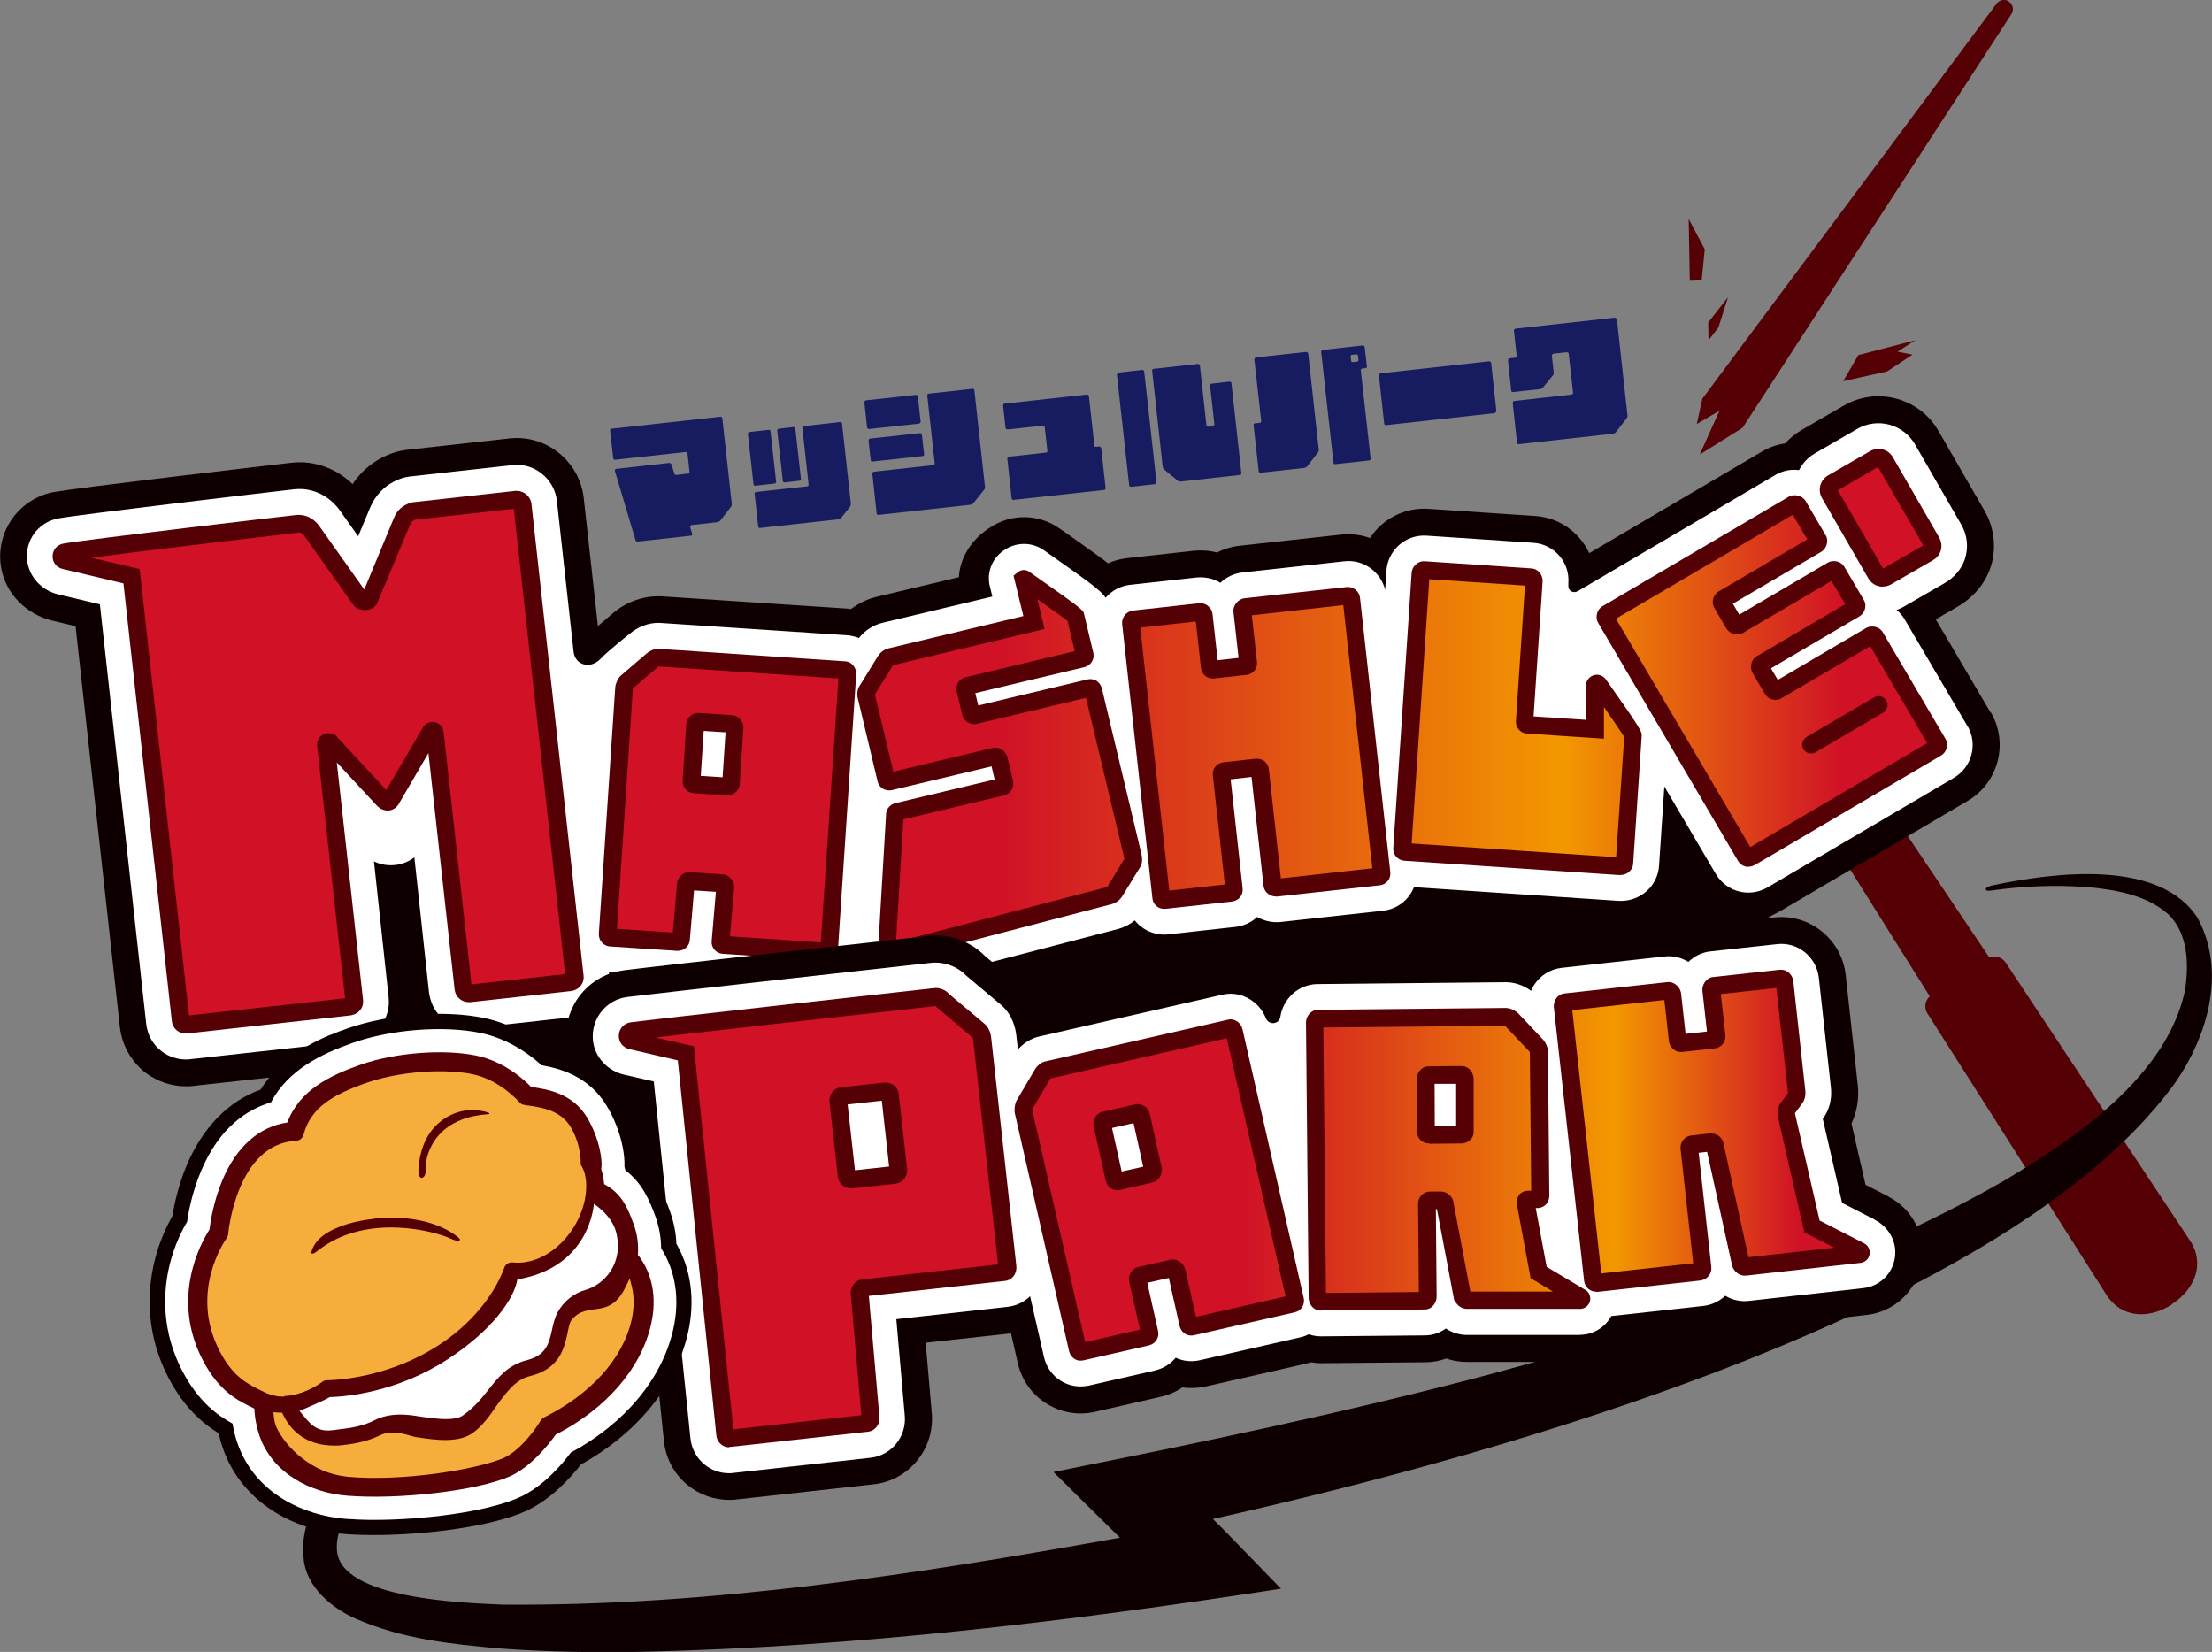 <?xml version="1.0" encoding="UTF-8"?>
<svg id="_レイヤー_2" data-name="レイヤー_2" xmlns="http://www.w3.org/2000/svg" xmlns:xlink="http://www.w3.org/1999/xlink" viewBox="0 0 141.73 105.84">
  <rect x="0" y="0" width="141.73" height="105.84" fill="#808080" stroke="none"/>
  <defs>
    <style>
      .cls-1 {
        fill: #f6ad3c;
      }

      .cls-2 {
        fill: url(#_名称未設定グラデーション_300-10);
      }

      .cls-3 {
        fill: url(#_名称未設定グラデーション_300-7);
      }

      .cls-4 {
        fill: #231815;
      }

      .cls-5 {
        fill: #fff;
      }

      .cls-6 {
        fill: url(#_名称未設定グラデーション_300-3);
      }

      .cls-7 {
        fill: url(#_名称未設定グラデーション_300-5);
      }

      .cls-8 {
        fill: url(#_名称未設定グラデーション_300-6);
      }

      .cls-9 {
        fill: url(#_名称未設定グラデーション_300-9);
      }

      .cls-10 {
        fill: url(#_名称未設定グラデーション_300-4);
      }

      .cls-11 {
        fill: url(#_名称未設定グラデーション_300-11);
      }

      .cls-12 {
        fill: #0e0000;
      }

      .cls-13 {
        fill: url(#_名称未設定グラデーション_300-2);
      }

      .cls-14 {
        fill: url(#_名称未設定グラデーション_300-8);
      }

      .cls-15 {
        fill: #540005;
      }

      .cls-16 {
        fill: #171c61;
      }

      .cls-17 {
        fill: url(#_名称未設定グラデーション_300);
      }
    </style>
    <linearGradient id="_名称未設定グラデーション_300" data-name="名称未設定グラデーション 300" x1="40.82" y1="27.2" x2="160.33" y2="40.41" gradientTransform="translate(-39.63 29.01) rotate(-6.31)" gradientUnits="userSpaceOnUse">
      <stop offset=".5" stop-color="#d01126"/>
      <stop offset=".8" stop-color="#f39800"/>
      <stop offset=".95" stop-color="#d01126"/>
    </linearGradient>
    <linearGradient id="_名称未設定グラデーション_300-2" data-name="名称未設定グラデーション 300" x1="41.1" y1="24.71" x2="160.61" y2="37.91" xlink:href="#_名称未設定グラデーション_300"/>
    <linearGradient id="_名称未設定グラデーション_300-3" data-name="名称未設定グラデーション 300" x1="41.23" y1="23.57" x2="160.73" y2="36.78" xlink:href="#_名称未設定グラデーション_300"/>
    <linearGradient id="_名称未設定グラデーション_300-4" data-name="名称未設定グラデーション 300" x1="41.43" y1="21.68" x2="160.94" y2="34.89" xlink:href="#_名称未設定グラデーション_300"/>
    <linearGradient id="_名称未設定グラデーション_300-5" data-name="名称未設定グラデーション 300" x1="41.69" y1="19.32" x2="161.2" y2="32.53" xlink:href="#_名称未設定グラデーション_300"/>
    <linearGradient id="_名称未設定グラデーション_300-6" data-name="名称未設定グラデーション 300" x1="41.12" y1="24.49" x2="160.63" y2="37.69" xlink:href="#_名称未設定グラデーション_300"/>
    <linearGradient id="_名称未設定グラデーション_300-7" data-name="名称未設定グラデーション 300" x1="42.84" y1="8.92" x2="162.35" y2="22.13" gradientTransform="translate(-16.09 -50.49) rotate(23.69)" xlink:href="#_名称未設定グラデーション_300"/>
    <linearGradient id="_名称未設定グラデーション_300-8" data-name="名称未設定グラデーション 300" x1="40.2" y1="78.03" x2="119.24" y2="78.03" gradientTransform="matrix(1,0,0,1,0,0)" xlink:href="#_名称未設定グラデーション_300"/>
    <linearGradient id="_名称未設定グラデーション_300-9" data-name="名称未設定グラデーション 300" x1="40.2" y1="76.25" x2="119.24" y2="76.25" gradientTransform="matrix(1,0,0,1,0,0)" xlink:href="#_名称未設定グラデーション_300"/>
    <linearGradient id="_名称未設定グラデーション_300-10" data-name="名称未設定グラデーション 300" x1="40.2" y1="74.28" x2="119.24" y2="74.28" gradientTransform="matrix(1,0,0,1,0,0)" xlink:href="#_名称未設定グラデーション_300"/>
    <linearGradient id="_名称未設定グラデーション_300-11" data-name="名称未設定グラデーション 300" x1="40.2" y1="72.44" x2="119.24" y2="72.44" gradientTransform="matrix(1,0,0,1,0,0)" xlink:href="#_名称未設定グラデーション_300"/>
  </defs>
  <g id="_レイヤー_1-2" data-name="レイヤー_1">
    <g id="logo">
      <g>
        <g>
          <path class="cls-15" d="M139.17,83.57h0c-1.49.97-3.26.88-4.21-.62l-11.47-18.03c-.25-.39-.13-.91.25-1.16l3.6-2.34c.39-.25.9-.14,1.16.24l11.81,17.81c.99,1.48.34,3.12-1.15,4.09Z"/>
          <polygon class="cls-15" points="113.15 47.11 123.85 64.16 127.68 61.67 116.57 45.14 113.15 47.11"/>
        </g>
        <g>
          <path class="cls-15" d="M128.73.1h0c-.26-.18-.61-.12-.8.13l-18.86,25.32-.35,1.61,1.45-.84-1.26,2.8,2.74-1.71L128.88.9c.17-.26.1-.61-.15-.79Z"/>
          <polygon class="cls-15" points="109.03 17.96 108.27 17.99 108.2 14.03 109.23 15.97 109.03 17.96"/>
          <polygon class="cls-15" points="110.72 19.04 109.45 20.66 109.47 21.8 110.1 20.99 110.72 19.04"/>
          <polygon class="cls-15" points="119.07 22.75 118.1 24.42 120.91 23.8 122.54 22.72 121.58 22.53 122.72 21.8 119.07 22.75"/>
        </g>
      </g>
      <g>
        <path class="cls-4" d="M54.12,42.93c.11,0,.19.14.18.23l-1.17,17.65c0,.11-.09.19-.21.18l-6.57-.44c-.11,0-.19-.09-.18-.21l.3-3.48c0-.13-.11-.25-.2-.26l-2.12-.14c-.11,0-.2.1-.21.23l-.3,3.48c0,.11-.09.19-.23.18l-4.27-.28c-.13,0-.21-.1-.2-.21l1.05-15.77c0-.13.1-.29.16-.37l1.69-1.44c.09-.08.26-.15.34-.14l11.96.79ZM46.61,50.39c.08,0,.22-.07.23-.2l.23-3.58c0-.13-.12-.22-.2-.23l-2.12-.14c-.11,0-.2.07-.21.2l-.23,3.58c0,.13.07.22.18.23l2.12.14Z"/>
        <path class="cls-4" d="M61.99,43.94c-.11.03-.17.13-.14.25l.36,1.49c.02.08.13.17.24.15l7.36-1.76c.11-.03.21.03.24.16l2.54,10.63c.03.13.04.29-.02.39l-1.15,1.87c-.06.1-.2.22-.33.25l-14,3.65c-.13.03-.24-.08-.26-.19l.51-8.59c-.02-.08.03-.21.16-.24l6.71-1.6c.11-.03.18-.14.16-.26l-.36-1.49c-.03-.11-.14-.22-.26-.19l-6.71,1.6c-.13.03-.23-.03-.25-.14l-1.28-5.37c-.03-.11.01-.29.08-.36l1.15-1.87c.06-.1.2-.22.33-.25l9.2-2.2-.67-2.77s.02-.04.03-.02c0,0,3.27,2.3,3.29,2.38l.59,2.48c.03.11-.04.21-.15.24l-7.36,1.76Z"/>
        <path class="cls-4" d="M86.38,38.16c.11-.01.21.11.22.19l1.94,17.58c.01.11-.06.2-.17.22l-6.55.72c-.11.01-.25-.05-.27-.17l-.81-7.36c-.01-.11-.1-.19-.22-.17l-2.08.23c-.11.01-.19.1-.17.22l.81,7.36c.01.11-.06.2-.19.22l-4.26.47c-.13.01-.22-.06-.23-.17l-1.94-17.58c0-.08.06-.22.19-.23l4.26-.47c.13-.01.23.11.23.19l.37,3.33c.01.11.1.19.22.17l2.08-.23c.11-.01.19-.1.17-.22l-.37-3.33c0-.08.11-.23.22-.24l6.55-.72Z"/>
        <path class="cls-4" d="M104.64,47.1l-.55,8.22c0,.11-.14.19-.23.18l-13.82-.92c-.13,0-.21-.1-.2-.21l1.18-17.65c0-.08.1-.21.23-.2l6.85.46c.11,0,.19.14.18.23l-.6,9.02c0,.11.07.2.2.21l4.31.29v-2.79c0-.13.17-.18.25-.07,0,0,2.2,3.11,2.2,3.24Z"/>
        <path class="cls-4" d="M110.4,38.39c-.07.04-.13.17-.06.28l.75,1.28c.07.11.22.15.29.11l5.99-3.52c.07-.04.22-.04.29.08l1.24,2.11c.06.1-.01.24-.08.28l-5.99,3.52c-.07.04-.1.21-.06.28l.8,1.35c.07.11.21.13.28.08l5.99-3.52c.07-.04.24,0,.28.06l4.03,6.85c.06.1-.01.24-.08.28l-11.94,7.02c-.11.07-.22.04-.28-.06l-8.96-15.25c-.04-.07-.04-.22.08-.29l11.94-7.02c.07-.04.25,0,.29.08l1.29,2.2c.04.07-.01.24-.08.28l-5.99,3.52Z"/>
        <path class="cls-4" d="M33.07,32.01c.22-.02.39.18.4.32l3.34,30.23c.02.2-.1.35-.33.38l-6.43.71c-.19.02-.35-.11-.37-.3l-1.81-16.34c-.02-.2-.17-.26-.29-.11l-2.49,4.26c-.09.22-.32.32-.56.06l-3.39-3.66c-.15-.07-.28.03-.26.17l1.81,16.4c.02.2-.1.35-.33.38l-10.4,1.15c-.22.02-.38-.1-.4-.3l-3.14-28.44-4.3-1.02c-.27-.06-.26-.46.02-.51,1.56-.27,14.94-1.84,14.94-1.84.03,0,.07,0,.1,0,.31.01.6.2.78.45l3.15,4.45c.16.12.43.09.56-.06l2.08-5.02c.1-.23.27-.42.49-.54.09-.05.18-.09.25-.09l6.57-.73Z"/>
        <rect class="cls-4" x="118.45" y="29.71" width="4.11" height="6.93" rx=".49" ry=".49" transform="translate(-.44 64.69) rotate(-30)"/>
      </g>
      <path class="cls-12" d="M127.54,45.65l-3.51-5.97,1.4-.81c1.02-.59,1.81-1.52,2.15-2.64s.2-2.42-.41-3.48l-2.97-5.15c-1.22-2.11-3.94-2.84-6.05-1.62l-2.7,1.56c-.41.24-.77.53-1.07.87-.52.07-1.02.25-1.48.52l-11.07,6.51c-.62-1.32-1.91-2.28-3.46-2.38l-6.85-.46c-1.54-.1-2.95.66-3.74,1.87-.57-.2-1.19-.29-1.83-.22l-6.56.72c-.51.06-.98.21-1.42.43-.48-.13-.99-.16-1.5-.11l-4.25.47c-.43.05-.84.16-1.22.33-.39-.3-.86-.64-1.45-1.06-.74-.53-1.48-1.05-1.63-1.15-1.35-.97-3.15-1-4.53-.05,0,0-1.83,1.05-1.95,3.15l-5.28,1.26c-.58.14-1.14.41-1.63.78-.05,0-.09-.01-.14-.02l-11.96-.79c-1.11-.07-2.29.33-3.16,1.08l-.96.82-.91-8.21c-.11-1.01-.59-1.96-1.35-2.67-.92-.86-2.16-1.28-3.4-1.14l-6.57.73c-.55.06-1.09.23-1.64.52-.75.39-1.38.97-1.85,1.68-.87-.85-2-1.35-3.21-1.4-.24-.01-.48,0-.73.03-2.25.26-13.58,1.59-15.17,1.87-2.2.39-3.78,2.48-3.42,4.79.27,1.71,1.62,3.06,3.31,3.46l1.47.35,2.84,25.68c.13,1.17.74,2.24,1.66,2.94.75.56,1.65.86,2.59.86.16,0,.33,0,.49-.03l8.82-.97v11.76h91.15v-19.82c0-.8.45-1.54,1.17-1.9.22-.11.43-.22.58-.31l11.94-7.02c1.97-1.16,2.63-3.7,1.48-5.67Z"/>
      <path class="cls-5" d="M126.06,46.52l-4.03-6.85c-.14-.23-.31-.43-.51-.59.16-.06.31-.12.46-.21l2.62-1.51c.59-.34,1.07-.87,1.29-1.52.25-.75.17-1.54-.22-2.22l-2.97-5.15c-.75-1.29-2.4-1.74-3.7-.99l-2.7,1.56c-.46.26-.8.64-1.03,1.08-.53-.07-1.05.04-1.5.3l-12.68,7.46s0,0-.01,0c-.27.16-.62-.03-.59-.35v-.17c.1-1.34-.91-2.49-2.23-2.58l-6.85-.46c-1.35-.09-2.49.93-2.58,2.26l-.08,1.21c-.29-1.16-1.39-1.96-2.6-1.83l-6.55.72c-.54.06-1.03.3-1.41.66-.45-.28-.98-.39-1.52-.34l-4.26.47c-.61.07-1.17.36-1.57.83-.31-.49-1.12-1.05-3.93-3.03-.76-.55-1.78-.56-2.56-.03l-.07.05c-.76.53-1.1,1.49-.83,2.38h0s.13.55.13.55l-7.03,1.68c-.59.14-1.14.5-1.52.98-.24-.1-.49-.16-.76-.18l-11.96-.79c-.79-.05-1.52.32-1.93.67,0,0-1.44,1.13-1.9,1.63-.67.7-1.64.39-1.73-.46l-1.07-9.67c-.07-.6-.35-1.17-.81-1.6-.55-.52-1.29-.77-2.04-.68l-6.57.73c-.45.05-.8.21-1.03.33-.68.35-1.21.94-1.51,1.65l-.77,1.85-1.17-1.65c-.6-.84-1.5-1.34-2.49-1.38-.15,0-.3,0-.46.02-1.38.16-13.49,1.58-15.07,1.86-1.17.21-2.02,1.19-2.04,2.38s.84,2.21,2,2.49l2.68.64,2.97,26.89c.08.7.44,1.34.99,1.75.45.34.99.52,1.56.52.1,0,.2,0,.3-.02l10.4-1.15c1.44-.16,2.44-1.4,2.28-2.82l-.94-8.7c.47.23.99.3,1.52.21.39-.07.76-.23,1.07-.47l.93,8.59c.07.65.35,1.26.83,1.7.55.5,1.26.73,2,.65l6.43-.71c1.44-.16,2.44-1.4,2.28-2.82v-.04s4.24.28,4.24.28c.56.04,1.09-.11,1.51-.39.38.33.88.55,1.42.59l6.57.44c.06,0,.11,0,.17,0,.59,0,1.14-.21,1.59-.6.18-.16.33-.34.46-.54.44.72,1.23,1.17,2.07,1.17.18,0,.37-.02.56-.07l14.03-3.66c.39-.1.75-.29,1.07-.55.12.16.27.3.43.42.42.32.93.49,1.46.49.09,0,.18,0,.28-.02l4.26-.47c.55-.06,1.04-.29,1.41-.64.44.25.97.38,1.52.32l6.55-.72c.64-.07,1.22-.39,1.62-.89.15-.19.27-.4.36-.62l13.13.88c.05,0,.1,0,.15,0,.58,0,1.16-.22,1.61-.61.48-.42.77-1.01.81-1.64l.34-5.08,3.3,5.61c.34.57.89.98,1.54,1.13.18.04.36.06.54.06.43,0,.86-.12,1.24-.34l11.94-7.02c1.15-.68,1.54-2.16.87-3.31Z"/>
      <g>
        <path class="cls-17" d="M54.12,42.93c.11,0,.19.14.18.23l-1.17,17.65c0,.11-.09.19-.21.18l-6.57-.44c-.11,0-.19-.09-.18-.21l.3-3.48c0-.13-.11-.25-.2-.26l-2.12-.14c-.11,0-.2.1-.21.23l-.3,3.48c0,.11-.09.19-.23.18l-4.27-.28c-.13,0-.21-.1-.2-.21l1.05-15.77c0-.13.1-.29.16-.37l1.69-1.44c.09-.08.26-.15.34-.14l11.96.79ZM46.61,50.39c.08,0,.22-.07.23-.2l.23-3.58c0-.13-.12-.22-.2-.23l-2.12-.14c-.11,0-.2.07-.21.2l-.23,3.58c0,.13.07.22.18.23l2.12.14Z"/>
        <path class="cls-13" d="M61.99,43.94c-.11.03-.17.13-.14.25l.36,1.49c.02.08.13.17.24.15l7.36-1.76c.11-.03.21.03.24.16l2.54,10.63c.03.13.04.29-.02.39l-1.15,1.87c-.06.1-.2.22-.33.25l-14,3.65c-.13.03-.24-.08-.26-.19l.51-8.59c-.02-.08.03-.21.16-.24l6.71-1.6c.11-.03.18-.14.16-.26l-.36-1.49c-.03-.11-.14-.22-.26-.19l-6.71,1.6c-.13.03-.23-.03-.25-.14l-1.28-5.37c-.03-.11.01-.29.08-.36l1.15-1.87c.06-.1.2-.22.33-.25l9.2-2.2-.67-2.77s.02-.04.03-.02c0,0,3.27,2.3,3.29,2.38l.59,2.48c.03.11-.04.21-.15.24l-7.36,1.76Z"/>
        <path class="cls-6" d="M86.38,38.16c.11-.01.21.11.22.19l1.94,17.58c.01.11-.06.2-.17.22l-6.55.72c-.11.01-.25-.05-.27-.17l-.81-7.36c-.01-.11-.1-.19-.22-.17l-2.08.23c-.11.01-.19.1-.17.22l.81,7.36c.01.11-.06.2-.19.22l-4.26.47c-.13.01-.22-.06-.23-.17l-1.94-17.58c0-.08.06-.22.19-.23l4.26-.47c.13-.01.23.11.23.19l.37,3.33c.01.11.1.19.22.17l2.08-.23c.11-.01.19-.1.17-.22l-.37-3.33c0-.08.11-.23.22-.24l6.55-.72Z"/>
        <path class="cls-10" d="M104.64,47.1l-.55,8.22c0,.11-.14.19-.23.18l-13.82-.92c-.13,0-.21-.1-.2-.21l1.18-17.65c0-.08.1-.21.23-.2l6.85.46c.11,0,.19.14.18.23l-.6,9.02c0,.11.07.2.2.21l4.31.29v-2.79c0-.13.17-.18.25-.07,0,0,2.2,3.11,2.2,3.24Z"/>
        <path class="cls-7" d="M110.4,38.39c-.07.04-.13.17-.06.28l.75,1.28c.07.11.22.15.29.11l5.99-3.52c.07-.04.22-.04.29.08l1.24,2.11c.06.1-.01.24-.08.28l-5.99,3.52c-.07.04-.1.21-.06.28l.8,1.35c.07.11.21.13.28.08l5.99-3.52c.07-.04.24,0,.28.06l4.03,6.85c.06.1-.01.24-.08.28l-11.94,7.02c-.11.07-.22.04-.28-.06l-8.96-15.25c-.04-.07-.04-.22.08-.29l11.94-7.02c.07-.04.25,0,.29.08l1.29,2.2c.04.07-.01.24-.08.28l-5.99,3.52Z"/>
        <path class="cls-8" d="M33.07,32.01c.22-.02.39.18.4.32l3.34,30.23c.02.2-.1.35-.33.38l-6.43.71c-.19.02-.35-.11-.37-.3l-1.81-16.34c-.02-.2-.17-.26-.29-.11l-2.49,4.26c-.09.22-.32.32-.56.06l-3.39-3.66c-.15-.07-.28.03-.26.17l1.81,16.4c.02.2-.1.35-.33.38l-10.4,1.15c-.22.02-.38-.1-.4-.3l-3.14-28.44-4.3-1.02c-.27-.06-.26-.46.02-.51,1.56-.27,14.94-1.84,14.94-1.84.03,0,.07,0,.1,0,.31.01.6.2.78.45l3.15,4.45c.16.12.43.09.56-.06l2.08-5.02c.1-.23.27-.42.49-.54.09-.05.18-.09.25-.09l6.57-.73Z"/>
        <rect class="cls-3" x="118.45" y="29.71" width="4.11" height="6.93" rx=".49" ry=".49" transform="translate(-.44 64.69) rotate(-30)"/>
      </g>
      <g>
        <g>
          <path class="cls-15" d="M52.88,61.55l-6.58-.44c-.21-.01-.39-.11-.52-.26-.13-.15-.2-.35-.18-.55l.27-3.16-1.4-.09-.27,3.17c-.03.4-.36.7-.77.7-.02,0-.04,0-.06,0l-4.27-.28c-.21-.01-.39-.1-.53-.25-.14-.15-.21-.35-.2-.57l1.05-15.77c.02-.26.15-.5.25-.65l.08-.09,1.7-1.46c.15-.13.44-.28.7-.28h.04s11.96.8,11.96.8c.46.03.73.45.71.83l-1.17,17.65c-.03.41-.35.71-.76.71h-.05ZM52.59,60.4l1.13-16.93-11.52-.77s0,0-.01,0l-1.61,1.38s-.03.05-.03.06l-1.02,15.37,3.58.24.27-3.12c.03-.42.37-.75.77-.75h.05s2.12.14,2.12.14c.41.03.75.44.72.86l-.27,3.11,5.83.39ZM46.57,50.96l-2.12-.14c-.43-.03-.74-.38-.71-.83l.23-3.58c.01-.21.1-.4.25-.53.14-.13.32-.2.51-.2.02,0,.04,0,.06,0l2.12.14c.19.01.37.1.51.25.15.16.23.37.21.58l-.23,3.58c-.01.22-.13.43-.31.57-.14.1-.31.16-.47.16h-.05ZM46.3,49.8l.19-2.88-1.4-.09-.19,2.88,1.4.09Z"/>
          <path class="cls-15" d="M57.05,61.6c-.37,0-.69-.26-.77-.63l-.02-.08.51-8.64c-.01-.13.03-.3.11-.44.11-.18.28-.3.48-.35l6.37-1.52-.2-.84-6.37,1.52c-.06.02-.13.02-.19.02-.36,0-.66-.23-.74-.58l-1.28-5.37c-.05-.23-.02-.58.18-.83l1.12-1.82c.12-.2.38-.43.68-.5l8.64-2.07-.63-2.59.32-.25c.11-.07.22-.11.34-.11.13,0,.26.05.37.13,3.42,2.4,3.43,2.43,3.49,2.69l.59,2.48c.1.41-.16.82-.56.92l-7,1.67.19.79,7-1.67c.06-.01.12-.02.18-.02.15,0,.29.04.41.12.16.11.28.28.33.48l2.54,10.63c.03.15.1.52-.09.82l-1.15,1.87c-.12.2-.38.43-.68.5l-13.99,3.65c-.06.02-.12.02-.18.02ZM57.42,60.36l13.52-3.53,1.1-1.8s0-.02,0-.03l-2.46-10.29-7,1.67c-.06.01-.11.02-.17.02-.35,0-.67-.25-.75-.58l-.36-1.49c-.05-.2-.02-.41.08-.58.1-.18.28-.31.48-.36l7-1.67-.46-1.94c-.27-.21-.96-.71-1.93-1.39l.46,1.91-9.71,2.32-1.16,1.87,1.18,4.95,6.37-1.52c.06-.01.12-.02.17-.02.17,0,.34.06.48.17.15.12.25.28.29.46l.36,1.49c.1.42-.16.84-.58.94l-6.45,1.54-.47,7.86Z"/>
          <path class="cls-15" d="M74.6,58.23c-.17,0-.34-.05-.47-.15-.17-.13-.27-.31-.29-.52l-1.94-17.58c-.02-.2.04-.41.17-.57.13-.16.31-.26.51-.29l4.26-.47s.05,0,.08,0c.17,0,.35.06.48.17.16.13.27.33.29.52l.33,2.96,1.34-.15-.33-2.96c-.04-.4.31-.82.72-.86l6.55-.72s.05,0,.08,0c.42,0,.73.36.76.69l1.94,17.58c.02.21-.03.41-.16.56-.13.16-.31.26-.51.28l-6.55.72s-.06,0-.09,0c-.36,0-.75-.23-.81-.67l-.77-6.99-1.34.15.77,6.99c.05.43-.25.79-.69.84l-4.26.47s-.06,0-.09,0h0ZM74.92,57.06l3.56-.39-.77-6.99c-.05-.43.25-.79.67-.84l2.08-.23s.06,0,.09,0c.39,0,.71.29.75.68l.77,6.99,5.86-.65-1.86-16.86-5.86.65.33,2.98c.02.21-.03.41-.16.56-.13.16-.31.26-.51.28l-2.08.23s-.06,0-.09,0c-.17,0-.34-.06-.47-.16-.16-.13-.26-.31-.28-.51l-.33-2.98-3.56.39,1.86,16.86Z"/>
          <path class="cls-15" d="M103.82,56.07l-13.82-.92c-.44-.03-.75-.38-.73-.81l1.18-17.65c.02-.35.34-.73.78-.73h.05s6.85.46,6.85.46c.45.03.73.45.71.83l-.58,8.65,3.36.22v-2.19c0-.31.2-.58.5-.67.07-.02.13-.03.2-.03.24,0,.45.12.58.31,2.31,3.26,2.3,3.36,2.29,3.59l-.55,8.22c-.01.19-.1.37-.26.51-.15.13-.34.2-.53.2h-.05ZM103.55,54.92l.52-7.7c-.19-.31-.75-1.13-1.3-1.92v2.03l-4.92-.33c-.22-.01-.41-.11-.54-.26-.13-.15-.2-.35-.18-.55l.58-8.67-6.13-.41-1.13,16.93,13.11.88Z"/>
          <path class="cls-15" d="M112.01,55.54c-.06,0-.11,0-.17-.02-.2-.05-.37-.17-.48-.36l-8.96-15.25c-.19-.32-.12-.83.28-1.07l11.94-7.02c.11-.06.23-.09.36-.09.07,0,.15.01.23.03.12.03.35.12.48.34l1.29,2.2c.22.37.03.87-.28,1.05l-5.67,3.33.41.7,5.67-3.33c.11-.07.25-.1.39-.1.29,0,.54.14.68.38l1.24,2.11c.23.39.04.86-.28,1.05l-5.67,3.33.44.74,5.67-3.33c.11-.06.24-.09.37-.09.29,0,.55.14.68.36l4.03,6.85c.23.39.04.86-.28,1.05l-11.94,7.02c-.13.07-.27.11-.41.11ZM112.15,54.27l11.33-6.66-3.65-6.21-5.69,3.34c-.11.07-.24.1-.38.1-.06,0-.12,0-.18-.02-.21-.05-.39-.18-.5-.36l-.79-1.35c-.18-.31-.11-.84.26-1.06l5.68-3.34-.88-1.49-5.69,3.34c-.1.06-.23.09-.35.09-.29,0-.57-.16-.71-.41l-.75-1.28c-.24-.4-.05-.87.26-1.06l5.69-3.34-.93-1.58-11.33,6.66,8.6,14.62Z"/>
          <path class="cls-15" d="M11.92,66.22c-.21,0-.41-.06-.56-.18-.2-.15-.32-.37-.35-.62l-3.1-28.04-3.91-.93c-.38-.09-.65-.43-.63-.83.01-.4.29-.72.68-.79,1.57-.28,14.84-1.83,14.98-1.84.05,0,.09,0,.14,0h.05c.47.02.92.28,1.22.69l2.9,4.09,1.91-4.61c.15-.36.41-.65.75-.82.18-.09.32-.14.45-.16l6.57-.73s.07,0,.1,0c.23,0,.45.09.63.25.17.16.28.37.3.57l3.34,30.23c.06.51-.3.94-.83,1l-6.43.71s-.07,0-.1,0c-.46,0-.85-.35-.9-.8l-1.68-15.16-1.85,3.17c-.12.26-.35.45-.63.5-.04,0-.09.01-.14.01-.18,0-.44-.06-.7-.33l-2.55-2.75,1.68,15.21c.06.51-.3.94-.83,1l-10.4,1.15s-.08,0-.12,0ZM8.95,36.46l3.16,28.6,10-1.1-1.79-16.17c-.03-.27.08-.53.3-.68.13-.09.28-.14.43-.14.11,0,.23.02.33.07l.1.05,3.27,3.53,2.37-4.05c.17-.22.38-.32.6-.32.06,0,.13,0,.19.03.29.08.49.34.52.67l1.78,16.12,6-.66-3.29-29.81-6.34.7s-.04.02-.07.04c-.1.05-.18.14-.23.26l-2.15,5.13-.02.02c-.15.19-.39.32-.65.34-.04,0-.08,0-.11,0-.22,0-.43-.07-.59-.2l-.09-.09-3.17-4.47c-.09-.13-.22-.21-.34-.21v-.2s-.01.2-.01.2c-.1.01-9.34,1.09-13.3,1.61l3.1.73Z"/>
          <path class="cls-15" d="M120.63,37.59c-.09,0-.18-.01-.28-.04-.27-.07-.5-.25-.64-.49l-2.97-5.15c-.29-.51-.12-1.15.39-1.45l2.7-1.56c.16-.09.34-.14.53-.14.38,0,.73.2.92.53l2.97,5.15c.14.25.18.53.11.8-.07.27-.25.5-.49.64l-2.7,1.56c-.16.09-.34.14-.53.14ZM120.66,36.43l2.57-1.49-2.9-5.02-2.57,1.49,2.9,5.02Z"/>
        </g>
        <path class="cls-15" d="M116.04,48.28c-.2,0-.39-.11-.49-.28-.08-.13-.1-.28-.06-.43.04-.15.13-.27.26-.35l4.33-2.54c.09-.05.19-.08.29-.08.2,0,.39.11.49.28.08.13.1.28.06.43-.04.15-.13.27-.26.35l-4.33,2.54c-.09.05-.19.08-.29.08Z"/>
      </g>
      <path class="cls-12" d="M140.87,58.91c-2.41-3.94-9.34-3-13.22-2.18,0,0-.45.09-.41.27.03.13.47.04.47.04,1.96-.27,3.97-.35,5.93-.21,1.84.15,3.89.51,5.27,1.73,1.31,1.24,1.35,3.27,1.08,4.94-1.19,5.45-6.92,9.35-11.48,12.09-10.28,5.9-21.73,9.4-33.16,12.49-9.15,2.42-18.55,4.38-27.85,6.23,1.3,1.29,2.78,2.77,4.26,4.21-13.05,2.35-26.31,4.4-39.56,4.29-2.47-.11-10.38-.35-10.61-3.47-.09-1.23.52-2.25,1.48-3.03,2.13-1.69,5.18-2.44,7.87-2.83,0,0-.18-1.82-.18-1.82-3.7.46-8.71,1.54-10.72,5.07-.5.93-.7,2.03-.59,3.07.13,1.87,1.83,3.25,3.36,3.92,2.99,1.3,6.09,1.62,9.24,1.9,3.07.23,6.12.26,9.16.21,13.72-.31,27.32-1.95,40.87-4.04,0,0-3.39-3.49-3.39-3.49-.32-.33-.65-.65-.98-.98,19.46-4.35,50.78-13.38,61.45-27.66,2.21-3.01,3.53-7.24,1.7-10.75Z"/>
      <path class="cls-12" d="M120.98,76.65l-1.45-.74-.9-3.93c.36-.75.5-1.62.4-2.5l-.77-7.01c-.25-2.28-2.3-3.94-4.57-3.69l-4.3.48c-.5.06-.98.21-1.41.43-.47-.13-.97-.17-1.48-.12l-6.62.73c-.88.1-1.68.47-2.32,1.05-.35-.09-.72-.15-1.08-.15-.01,0-.03,0-.04,0l-12.03.12c-1.24.01-2.34.57-3.09,1.45-.96-.72-2.2-.99-3.37-.73l-11.51,2.62c-.27-.61-.66-1.16-1.15-1.58l-2.19-1.84c-.92-.93-2.27-1.43-3.65-1.27h0c-.74.08-18.02,2-19.5,2.2-2.04.27-3.58,1.96-3.68,4.01-.1,2.05,1.29,3.88,3.29,4.34l.75.17,2.23,21.65c.12,1.11.66,2.11,1.52,2.81.76.62,1.69.95,2.66.95.16,0,.32,0,.48-.03l8.78-.97c2.28-.25,3.93-2.3,3.72-4.59l-.39-4.48,5.44-.6s.02,0,.03,0l.43,1.89c.24,1.07.88,1.99,1.8,2.58.67.43,1.44.66,2.23.66.31,0,.63-.04.94-.11l4.2-.96c.51-.12.97-.32,1.38-.6.49.07.99.05,1.5-.06l6.46-1.47c.09-.02.18-.05.27-.08.21.03.42.06.64.06.01,0,.02,0,.04,0l6.66-.06c.47,0,.92-.09,1.34-.24.43.15.87.22,1.33.22h7.24s.1-.01.1-.01c1.11-.03,2.12-.52,2.84-1.29l5.16-.57c.5-.05.98-.2,1.42-.43.48.12.98.17,1.48.11l7.35-.82c1.78-.2,3.19-1.52,3.52-3.28.32-1.76-.53-3.5-2.13-4.31Z"/>
      <path class="cls-5" d="M120.12,78.14l-2.09-1.07-1.24-5.39.03-.04c.54-.73.54-1.55.49-1.98l-.77-7.01c-.15-1.34-1.35-2.31-2.67-2.16l-4.3.47c-.54.06-1.02.31-1.39.67-.44-.27-.96-.41-1.5-.35l-6.62.73c-.73.08-1.38.49-1.78,1.12-.07.11-.13.23-.18.35-.48-.35-1.07-.56-1.65-.55l-12.03.12c-1.2.01-2.2.91-2.38,2.08-.03.23-.21.41-.44.42h0c-.21.02-.41-.11-.49-.31-.15-.38-.39-.72-.71-.99-.59-.5-1.34-.69-2.08-.52l-11.74,2.68c-.57.13-1.04.47-1.36.83l-.1-.89c-.05-.46-.24-1.33-.96-1.95l-2.26-1.9c-.56-.58-1.41-.9-2.26-.81h0c-.73.08-18,2-19.47,2.19-1.33.18-2.31,1.38-2.18,2.77.11,1.09.95,1.97,2.02,2.21l1.88.43,2.35,22.87c.07.66.39,1.25.9,1.67.45.37,1,.56,1.57.56.09,0,.19,0,.29-.02l8.78-.97c1.34-.15,2.32-1.36,2.19-2.72l-.54-6.16,7.12-.79c.57-.06,1.07-.31,1.45-.68l.89,3.89c.14.63.52,1.17,1.05,1.51.39.25.84.38,1.3.38.18,0,.37-.02.55-.06l4.2-.96c.55-.13,1.01-.42,1.34-.82.47.22,1,.28,1.54.16l6.46-1.47c.19-.04.36-.11.53-.19.24.08.5.13.76.13,0,0,.01,0,.02,0l6.66-.06c.5,0,.96-.17,1.34-.44.41.27.88.41,1.35.41h7.24s.06-.01.06-.01c.83-.02,1.56-.49,1.95-1.2l5.91-.65c.52-.06,1.01-.29,1.39-.65.45.27.98.39,1.5.33l7.35-.82c1.04-.12,1.86-.9,2.02-1.94s-.4-1.99-1.31-2.45Z"/>
      <g>
        <path class="cls-14" d="M59.89,63.89c.17-.02.4.07.46.19l2.37,1.99c.12.11.19.33.21.52l1.61,14.61c.02.19-.07.32-.23.33l-8.99.99c-.17.02-.26.2-.25.31l.71,8.05c.02.16-.12.3-.23.31l-8.78.97c-.17.02-.29-.09-.31-.25l-2.52-24.43-3.5-.81c-.34-.08-.31-.56.03-.61,1.46-.2,19.42-2.19,19.42-2.19ZM54.25,75.3c.02.19.14.29.32.27l2.75-.3c.17-.02.27-.15.25-.34l-.53-4.74c-.02-.19-.14-.29-.32-.27l-2.75.3c-.17.02-.27.15-.25.34l.53,4.74Z"/>
        <path class="cls-9" d="M78.82,65.89c.11-.03.22.09.24.18l3.92,17.21c.03.12-.03.23-.14.25l-6.46,1.47c-.11.03-.21-.04-.24-.16l-.75-3.37c-.03-.14-.19-.23-.27-.21l-2.08.47c-.11.03-.16.17-.13.3l.75,3.37c.03.12-.03.23-.16.26l-4.2.96c-.13.03-.23-.04-.26-.16l-3.47-15.22c-.03-.14,0-.33.04-.43l1.18-2c.06-.1.2-.23.28-.25l11.75-2.68ZM73.72,75.22c.08-.02.19-.13.16-.27l-.76-3.44c-.03-.14-.18-.2-.26-.18l-2.08.47c-.11.03-.17.13-.14.27l.76,3.44c.03.14.13.21.24.18l2.08-.47Z"/>
        <path class="cls-2" d="M92.57,77.12c-.03-.12-.17-.21-.25-.21h-.69c-.13,0-.21.1-.21.22l.06,5.95c0,.12-.08.27-.19.27l-6.66.06c-.13,0-.21-.14-.22-.26l-.17-17.65c0-.09.08-.23.21-.23l12.03-.12c.13,0,.3.09.38.17l1.58,1.67c.08.09.17.26.17.41l.09,9.22c0,.14-.08.23-.21.23h-.58c-.11,0-.16.1-.16.22l.83,4.47,2.69,1.6c.08.04.05.17-.04.17h-7.24c-.13.01-.25-.13-.3-.22l-1.13-5.97ZM91.36,72.49c0,.12.08.21.22.21l2.09-.02c.13,0,.21-.09.21-.22v-3.33c-.01-.14-.1-.27-.23-.26l-2.09.02c-.13,0-.21.13-.21.27v3.33Z"/>
        <path class="cls-11" d="M109.88,73.39c-.02-.14-.14-.22-.27-.2l-1.18.13c-.13.01-.2.11-.19.25l.85,7.66c.01.12-.09.22-.17.23l-6.62.73c-.13.01-.22-.06-.24-.19l-1.94-17.54c0-.09.06-.24.19-.25l6.62-.73c.08,0,.21.12.22.21l.33,2.95c.02.14.11.22.24.21l2.07-.23c.13-.01.2-.11.19-.25l-.33-2.95c0-.09.09-.24.17-.25l4.3-.47c.11-.01.21.12.22.21l.77,7.01c.02.14,0,.32-.07.42l-.5.68c-.07.1-.1.28-.09.4l1.65,7.17,3.09,1.58c.08.04.06.16-.03.17l-7.35.82c-.08,0-.21-.07-.27-.18l-1.66-7.57Z"/>
      </g>
      <path class="cls-15" d="M46.73,92.73c-.2,0-.38-.06-.53-.19-.17-.14-.28-.34-.3-.57l-2.47-24.03-3.1-.72c-.42-.1-.7-.46-.68-.89.02-.43.33-.77.76-.83,1.34-.18,16.35-1.85,19.34-2.18h.09s.07-.02.11-.02c.27,0,.63.11.84.37l2.31,1.94c.3.26.39.67.41.89l1.61,14.61c.05.49-.26.91-.73.96l-8.72.96.68,7.78c.05.49-.34.88-.73.92l-8.78.97s-.07,0-.1,0ZM44.46,67.03l2.53,24.55,8.2-.91-.68-7.78c-.04-.4.25-.87.75-.92l8.69-.96-1.59-14.35c0-.09-.03-.15-.04-.18l-2.39-2.02c-.57.06-13.43,1.49-17.93,2.01l2.46.57ZM54.52,76.14c-.2,0-.4-.07-.55-.2-.17-.14-.27-.34-.29-.58l-.53-4.74c-.03-.24.03-.45.16-.63.14-.19.35-.3.59-.33l2.75-.3s.07,0,.1,0c.21,0,.4.07.55.2.17.14.27.34.29.58l.53,4.74c.05.49-.27.91-.75.96l-2.75.3s-.07,0-.1,0ZM54.78,74.98l2.19-.24-.47-4.22-2.19.24.47,4.22Z"/>
      <path class="cls-15" d="M69.25,87.18c-.15,0-.29-.04-.41-.12-.17-.11-.29-.28-.34-.49l-3.47-15.21c-.06-.27,0-.56.05-.71l.04-.11,1.19-2.02c.12-.21.38-.45.64-.51l11.74-2.68c.05-.01.1-.02.16-.02.18,0,.35.07.49.19.14.12.24.28.27.44l3.92,17.21c.1.43-.15.83-.57.93l-6.46,1.47c-.06.01-.11.02-.17.02-.36,0-.66-.25-.75-.61l-.69-3.08-1.38.31.69,3.08c.1.42-.16.83-.59.93l-4.2.96c-.06.01-.12.02-.18.02ZM66.15,71.03c-.01.05-.01.09-.01.1l3.39,14.86,3.51-.8-.68-3.03c-.1-.45.14-.88.56-.98l2.08-.47s.1-.02.15-.02c.16,0,.32.06.46.16.17.12.29.3.34.5l.68,3.02,5.74-1.31-3.77-16.54-11.3,2.58s0,0,0,0l-1.13,1.92ZM71.59,76.26c-.36,0-.66-.25-.75-.63l-.76-3.45c-.05-.2-.02-.4.07-.57.1-.19.28-.33.5-.38l2.08-.47c.05-.01.1-.02.16-.02.14,0,.28.04.4.11.2.11.33.29.38.51l.76,3.45c.1.46-.22.86-.58.95l-2.08.48c-.06.01-.11.02-.17.02ZM71.87,75.06l1.38-.31-.62-2.79-1.38.31.62,2.79Z"/>
      <path class="cls-15" d="M84.63,83.97c-.24,0-.46-.11-.61-.31-.11-.15-.17-.33-.17-.51l-.17-17.65c0-.38.31-.8.77-.8l12.03-.12c.34.01.64.19.8.35l1.58,1.67c.16.17.32.48.32.79l.09,9.21c0,.21-.07.41-.2.55-.14.16-.35.25-.57.25h-.1s.7,3.77.7,3.77l2.47,1.47c.24.12.37.43.31.71-.07.29-.32.5-.62.51h-7.25c-.31.01-.61-.18-.79-.5l-.05-.08-1.1-5.81h-.07s.05,5.59.05,5.59c0,.4-.28.83-.75.84l-6.66.06h0ZM84.98,82.84l5.93-.06-.05-5.65c0-.44.33-.78.77-.79h.69c.36,0,.7.27.8.62v.04s1.09,5.75,1.09,5.75h5.29s-1.43-.86-1.43-.86l-.89-4.78c0-.22.04-.38.13-.52.13-.19.35-.3.58-.3h.22s-.09-8.88-.09-8.88c0,0,0,0,0,0,0,0-.01-.02-.02-.03l-1.57-1.66-11.64.11.17,17.01ZM91.57,73.26c-.21,0-.41-.08-.56-.22-.14-.14-.22-.34-.22-.55v-3.33c-.01-.19.04-.38.15-.53.14-.19.36-.31.6-.31l2.09-.02c.25,0,.47.11.61.3.11.15.18.33.18.53v3.34c.02.21-.06.4-.2.55-.14.15-.34.23-.56.24l-2.09.02h0ZM91.92,72.13h1.38s0-2.69,0-2.69h-1.38s.01,2.69.01,2.69Z"/>
      <path class="cls-15" d="M102.27,82.76c-.4,0-.72-.29-.77-.69l-1.94-17.54c-.02-.17.03-.36.12-.52.13-.2.33-.34.56-.36l6.62-.73s.05,0,.07,0c.4,0,.74.38.78.71l.29,2.61,1.37-.15-.29-2.61c-.04-.37.24-.83.67-.88l4.3-.47s.05,0,.08,0c.42,0,.73.37.77.71l.77,7.01c.02.15.03.53-.18.82l-.48.65s0,.01,0,.02l1.58,6.86,2.85,1.46c.26.13.4.42.35.71-.05.29-.28.5-.57.54l-7.35.82s-.05,0-.08,0c-.3,0-.6-.19-.75-.49l-.05-.12-1.61-7.32-.54.06.81,7.32c.02.2-.04.41-.17.57-.13.16-.31.26-.51.29l-6.61.73s-.06,0-.09,0ZM102.59,81.59l5.9-.65-.81-7.31c-.05-.45.25-.83.69-.88l1.18-.13s.06,0,.09,0c.4,0,.74.28.8.68l1.59,7.25,5.5-.61-1.92-.98-1.71-7.47c-.03-.24,0-.58.19-.82l.47-.63s0-.04,0-.07l-.74-6.67-3.56.39.29,2.61c.02.21-.03.41-.15.57-.13.17-.32.28-.54.3l-2.07.23s-.06,0-.09,0c-.18,0-.35-.06-.48-.17-.16-.13-.27-.32-.29-.55l-.29-2.61-5.9.65,1.86,16.86Z"/>
      <g>
        <path class="cls-16" d="M46.17,26.69s.11.05.11.09l.61,5.53c0,.07-.03.15-.06.17l-.7.9s-.12.07-.18.08l-1.66.18s-.08.08-.07.12l.13.45c.02.06-.01.1-.07.11l-3.42.38c-.06,0-.13-.03-.14-.09l-1.33-4.46s.01-.1.07-.11l3.42-.38c.06,0,.13.04.14.09l.19.59c0,.06.07.09.11.09l.77-.09c.06,0,.09-.05.09-.11l-.13-1.18c0-.06-.05-.09-.11-.09l-4.54.5c-.06,0-.1-.03-.11-.1l-.2-1.78s.03-.1.09-.11l6.98-.77Z"/>
        <path class="cls-16" d="M49.73,30.87c0,.06-.03.1-.1.11l-1.24.14c-.06,0-.1-.03-.11-.09l-.36-3.23c0-.07.03-.11.09-.12l1.24-.14c.07,0,.11.03.12.1l.36,3.23ZM53.84,27.03c.06,0,.1.03.11.1l.57,5.15c0,.06-.03.15-.06.19l-.57.72s-.12.07-.16.08l-5.04.56c-.06,0-.1-.03-.11-.09l-.23-2.11c0-.06.03-.1.09-.11l3.27-.36c.07,0,.1-.05.1-.12l-.4-3.62c0-.07.03-.11.09-.12l2.34-.26ZM51.32,30.69c0,.06-.03.1-.09.11l-.95.11c-.07,0-.11-.03-.12-.09l-.36-3.23c0-.07.03-.11.1-.12l.95-.11c.06,0,.1.03.11.1l.36,3.23Z"/>
        <path class="cls-16" d="M58.99,27.03s-.03.1-.1.11l-3.21.35c-.07,0-.11-.05-.12-.09l-.18-1.64s.03-.1.1-.11l3.21-.35c.07,0,.11.05.12.09l.18,1.64ZM59.22,29.11c0,.06-.03.1-.1.11l-3.21.35c-.07,0-.11-.03-.12-.09l-.14-1.24c0-.07.03-.13.09-.14l3.21-.35c.07,0,.11.05.12.11l.14,1.24ZM62.32,24.91c.06,0,.1.03.11.09l.68,6.19c0,.07,0,.13-.04.17l-.72.9s-.12.07-.16.08l-5.9.65c-.07,0-.11-.03-.12-.09l-.28-2.57s.03-.1.1-.11l3.81-.42c.06,0,.09-.05.09-.12l-.48-4.35c0-.06.03-.1.1-.11l2.82-.31Z"/>
        <path class="cls-16" d="M70.45,28.62c.06,0,.11.05.11.09l.28,2.57c0,.06-.03.1-.09.11l-5.82.64c-.06,0-.1-.03-.11-.09l-.28-2.57s.03-.1.09-.11l2.39-.26c.06,0,.09-.05.09-.12l-.17-1.51s-.05-.1-.11-.1l-2.28.25s-.11-.03-.12-.09l-.16-1.45c0-.07.05-.11.1-.12l5.26-.58c.06,0,.13.03.14.09l.35,3.16c0,.07.05.1.11.1l.23-.03Z"/>
        <path class="cls-16" d="M71.57,23.98s.05-.11.11-.11l1.51-.17c.07,0,.11.05.12.09l.79,7.12c0,.06-.03.1-.1.11l-1.51.17c-.07,0-.13-.03-.14-.09l-.79-7.12ZM79.54,30.32c0,.06-.03.1-.09.11l-3.77.42c-.07,0-.15,0-.2-.04l-.88-.72s-.09-.09-.1-.16l-.68-6.19c0-.06.03-.1.1-.11l2.82-.31c.06,0,.13.03.14.09l.42,3.84s.05.09.11.09l.31-.03s.09-.07.09-.11l-.28-2.51c0-.06.03-.1.1-.11l1.16-.13c.06,0,.1.03.11.09l.64,5.8Z"/>
        <path class="cls-16" d="M80.37,23.01s.03-.1.1-.11l3.21-.35c.07,0,.13.04.14.09l.68,6.19c0,.07-.03.13-.06.17l-.7.9s-.12.07-.18.08l-2.8.31c-.06,0-.1-.03-.11-.09l-.33-2.96c0-.07.03-.11.09-.12l.31-.03c.06,0,.09-.05.09-.11l-.44-3.96ZM87.59,23.47c0,.07-.05.11-.09.12l-.21.02c-.07,0-.1.07-.1.11l.63,5.67c0,.06-.05.11-.09.11l-2.18.24c-.06,0-.1-.03-.11-.09l-.79-7.12s.03-.1.09-.11l2.59-.29s.11.05.11.09l.14,1.24ZM86.57,23.11c0,.06.05.09.11.09l.27-.03c.06,0,.09-.05.09-.11l-.03-.27c0-.06-.05-.09-.11-.09l-.27.03c-.06,0-.09.05-.09.11l.03.27Z"/>
        <path class="cls-16" d="M95.76,26.47l-6.96.77c-.06,0-.11-.05-.11-.09l-.34-3.11s.03-.11.09-.12l6.96-.77c.07,0,.13.05.14.09l.34,3.11s-.05.11-.11.11Z"/>
        <path class="cls-16" d="M103.49,20.36s.11.05.11.09l.68,6.19c0,.07-.03.13-.06.17l-.7.9s-.12.07-.18.08l-6.03.67c-.06,0-.1-.03-.11-.09l-.28-2.57s.03-.1.09-.11l3.67-.41c.06,0,.12-.06.11-.12l-.28-2.5c0-.07-.08-.1-.14-.09l-.85.09s-.09.05-.09.12l.12,1.08c0,.06,0,.14-.05.19l-.64.78s-.11.1-.16.1l-1.76.19c-.06,0-.1-.03-.11-.09l-.21-1.95s.03-.11.09-.12l.36-.04c.06,0,.12-.06.11-.11l-.18-1.64s.03-.1.09-.11l6.4-.71Z"/>
      </g>
      <g>
        <g>
          <path class="cls-12" d="M43.34,79.69c-.03-.71-.17-1.41-.41-2.07-.38-1.06-.88-2.22-1.93-3.15-.03-1.27-.51-2.86-1.29-4.15-1.27-2.1-3.27-2.74-4.55-2.99-.86-.74-2.3-1.73-4.16-2.11-2.53-.52-6.12-.25-8.73.67-1.27.45-4.03,1.42-5.57,3.92-2.05.73-3.7,2.41-4.73,4.83-.54,1.27-.8,2.51-.93,3.28-1.48,2.6-2.25,6.55-.22,10.4,1,1.9,2.2,2.9,3.19,3.51.08.37.17.68.26.93,1.06,3.11,4.04,5.23,7.76,5.52.59.05,1.24.07,1.94.07,3.3,0,7.45-.53,9.69-1.52,1.64-.73,2.94-2.2,3.56-3,3.62-2.01,6.11-5.07,6.87-8.46.46-2.07.19-4.05-.75-5.68Z"/>
          <path class="cls-5" d="M42.36,79.98c0-.7-.13-1.38-.36-2.03-.39-1.07-.86-2.16-1.93-2.97-.02-.08-.04-.16-.06-.23.04-1-.31-2.54-1.15-3.92-1.15-1.9-3.02-2.38-4.16-2.58-.73-.67-2.1-1.69-3.91-2.07-2.37-.49-5.74-.23-8.2.64-1.98.7-4.1,1.69-5.23,3.81-1.51.44-3.3,1.59-4.48,4.4-.54,1.28-.79,2.53-.89,3.24-1.4,2.36-2.17,6.03-.29,9.6,1.02,1.94,2.23,2.81,3.2,3.34.08.5.2.93.31,1.24,1.12,3.27,4.3,4.65,6.91,4.86.55.04,1.17.07,1.82.07,3.17,0,7.22-.5,9.33-1.44,1.55-.69,2.8-2.19,3.3-2.87,3.47-1.87,5.86-4.74,6.57-7.91.43-1.91.15-3.72-.77-5.17Z"/>
          <path class="cls-15" d="M40.87,80.43c.05-.68-.03-1.34-.26-1.97-.4-1.12-.81-2.02-1.9-2.59-.03-.33-.09-.66-.19-.97.11-.56-.13-2.01-.91-3.31-.93-1.55-2.55-1.8-3.51-1.94-.03,0-.05,0-.07-.01-.46-.48-1.74-1.64-3.52-2.01-2.1-.43-5.22-.19-7.42.59-1.99.7-3.91,1.64-4.68,3.7-1.82.27-3.25,1.54-4.16,3.69-.57,1.36-.77,2.69-.83,3.17-.52.81-2.53,4.37-.41,8.4,1.04,1.98,2.24,2.56,3.21,3.03l.08.04c.02.64.16,1.24.32,1.72.83,2.44,3.3,3.68,5.63,3.86,3.29.26,8.3-.3,10.44-1.25,1.33-.59,2.55-2.13,2.91-2.66,3.23-1.65,5.49-4.25,6.12-7.09.38-1.68.08-3.24-.82-4.4Z"/>
        </g>
        <g>
          <path class="cls-5" d="M19.69,91c-.1-.12-.5-.6-.5-.6,0,0,1.67-.71,1.89-.86l.05-.03h.06c.94-.03,4.25-.29,7.54-2.45,2.81-1.84,4.21-3.84,4.42-5.09,4.69-.78,4.9-4.84,4.9-4.84,0,0,1.14.72,1.42,1.79.53,2.02-.77,3.4-1.97,3.73-.67.18-1.37.69-1.77,1.43-.19.35-.28.74-.36,1.12-.2.88-.37,1.63-1.62,1.95-1.2.3-1.83,1.1-2.44,1.87-.45.57-.92,1.16-1.66,1.67-.21.15-.53.22-.98.23-.6.01-1.34-.1-1.87-.18-.52-.08-1.74-.3-2.84.27-.56.29-1.26.46-2.09.55-.66.07-1.41.34-2.17-.56Z"/>
          <path class="cls-1" d="M18.22,89.48c-.17,0-.35,0-.53-.04-.07-.01-.14-.03-.22-.05-.2-.05-.37-.11-.52-.19l-.21-.1c-.17-.08-.33-.16-.49-.25-.7-.37-1.45-.9-2.16-2.25-2-3.81.33-7.13.43-7.27.06-.08.09-.17.1-.26,0-.06.53-5.79,4.35-5.98.23-.01.42-.17.48-.39.46-1.75,1.89-2.57,4.05-3.33,1.21-.42,2.78-.69,4.31-.73.92-.02,1.76.04,2.45.18,1.76.36,2.96,1.74,3.01,1.79.08.1.19.16.31.18.1.02.22.04.34.05.85.13,2,.31,2.64,1.36.68,1.13.66,2.31.64,2.36-.03.11.34.34.36,1.36.04,2.45-2.1,5.02-4.44,4.98-.13,0-.3-.02-.33-.02-.23,0-.42.15-.49.37,0,0-.04.12-.12.31-.34.81-1.42,2.89-4.02,4.59-3.17,2.08-6.46,2.26-7.08,2.28h-.1s-.03,0-.03,0c-.11,0-.22.04-.31.11,0,0-.69.54-1.62.78-.26.07-.51.11-.74.12h-.04Z"/>
          <path class="cls-1" d="M22.19,94.6c-2.19-.21-3.88-1.87-4.48-3.16-.08-.17-.14-.41-.17-.73l-.02-.23.23.02c.07,0,.15.01.22.01h.11s.05.11.05.11c.22.46.5.84.85,1.15.66.59,1.52.87,2.55.85.14,0,.28-.01.42-.03.97-.1,1.76-.32,2.35-.61.93-.46,1.93.03,2.33.09.64.1,1.37.21,2.04.19s1.17-.15,1.56-.41c.88-.6,1.41-1.58,1.88-2.19.57-.72,1.02-1.29,1.87-1.5,1.88-.47,2.17-1.78,2.38-2.73.07-.33.11-.66.26-.85,1.02-1.3,2.44.09,3.5-2.2l.23-.47.13.51c.16.65.16,1.37-.01,2.14-.57,2.54-2.67,4.8-5.66,6.28-.09.04-.28.34-.33.43-.01.02-1.07,1.66-2.25,2.16-1.71.72-6.47,1.52-10.05,1.18Z"/>
          <g>
            <path class="cls-15" d="M23.95,78.09c-1.72.19-3.1.75-3.68,1.49-.24.31-.61,1.1.08.56,3.09-2.46,7.54-1.26,8.55-.77.41.2.76.15.45-.1-1.2-.98-3.22-1.43-5.4-1.19Z"/>
            <path class="cls-15" d="M30.16,71.12c-1.16.03-3.17.89-3.35,3.81-.05.8.5.61.46.05-.06-.66.35-3.34,3.98-3.59.39-.03-.29-.28-1.08-.26Z"/>
          </g>
        </g>
      </g>
    </g>
  </g>
</svg>